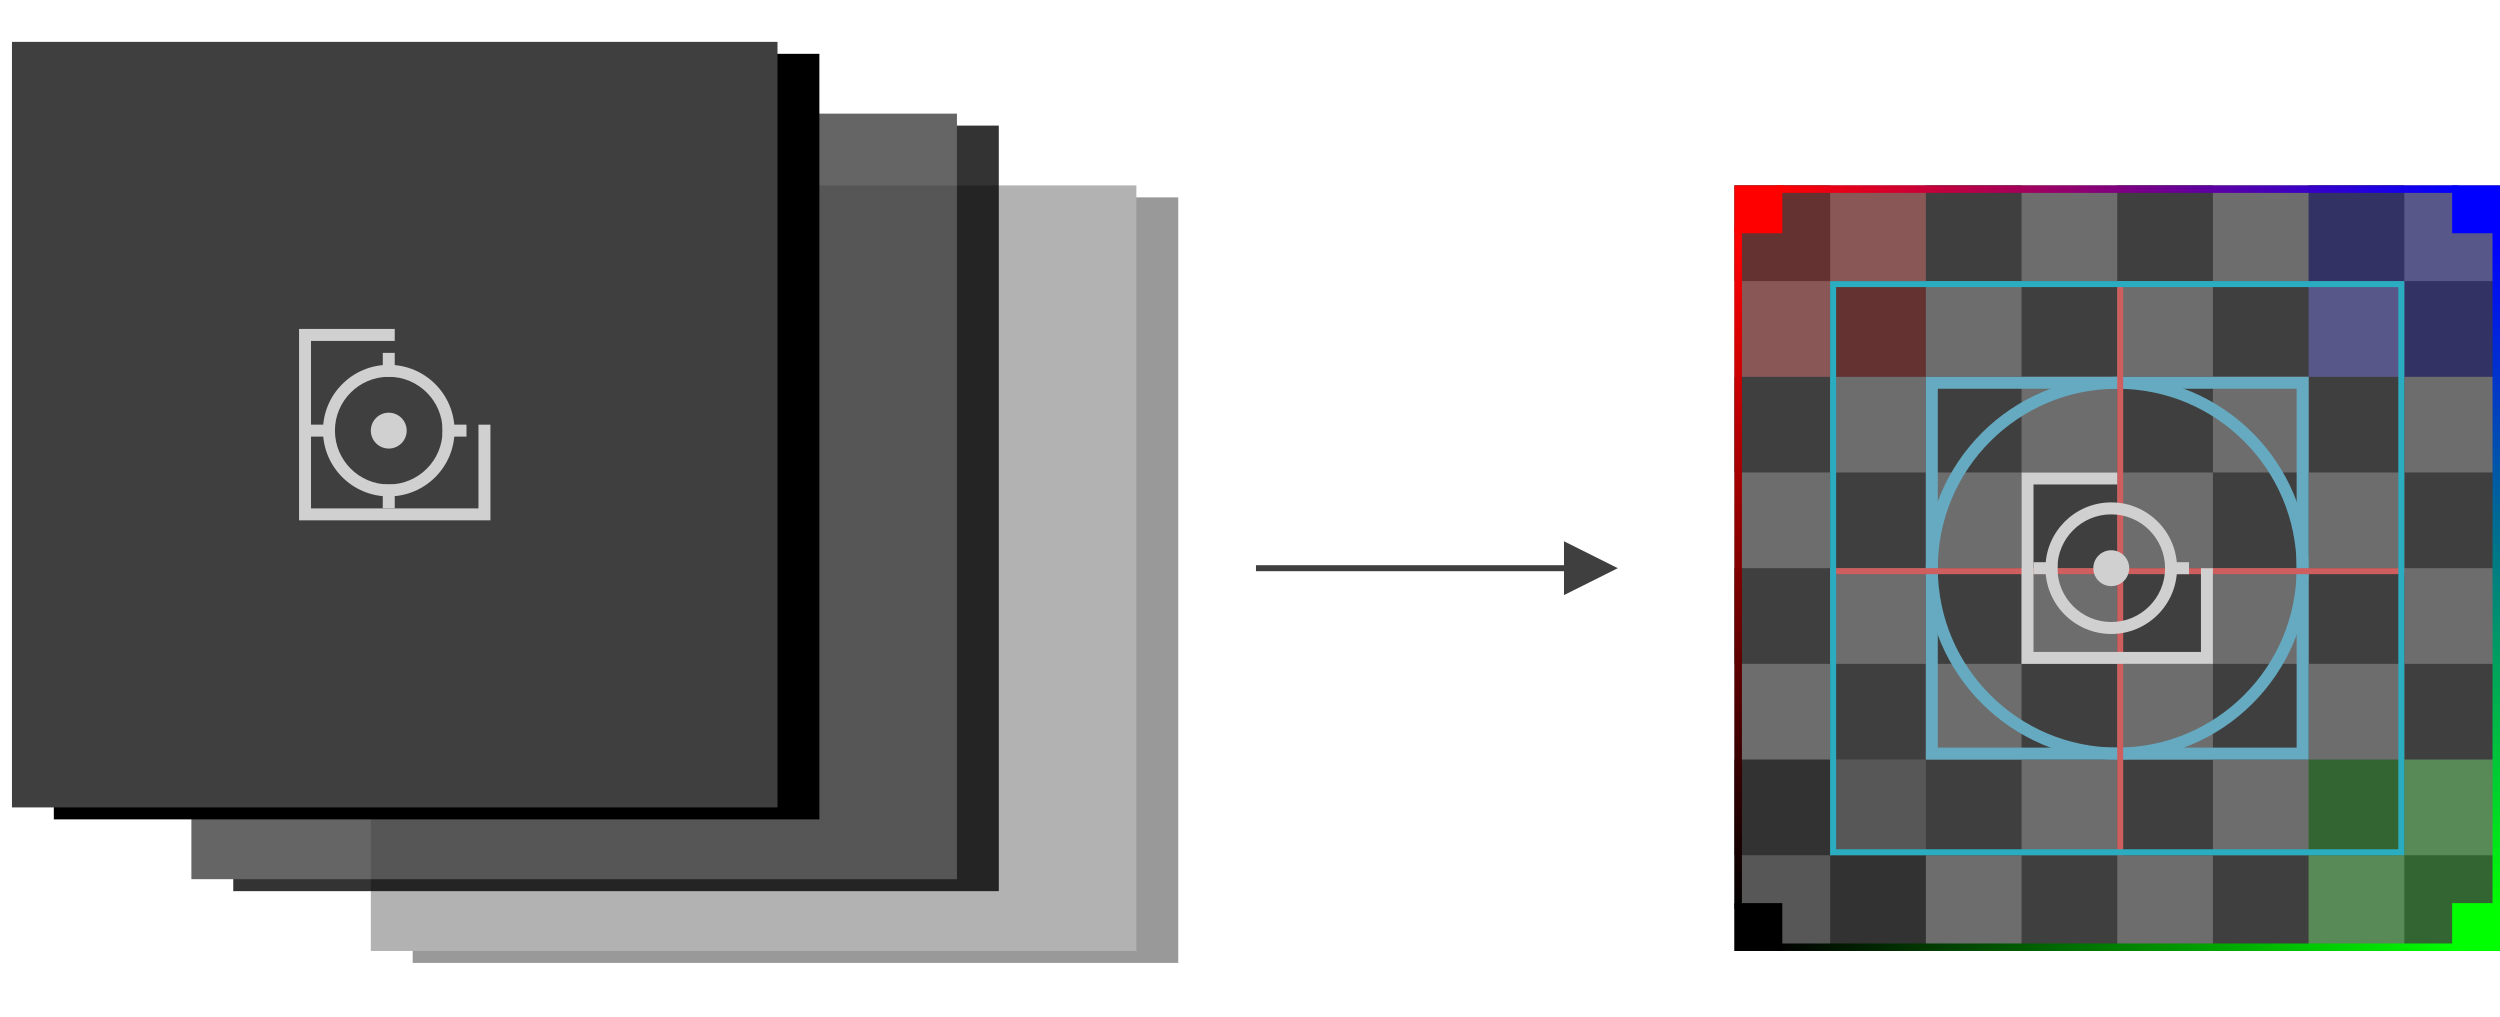 <svg height="170" viewBox="0 0 418 170" width="418" xmlns="http://www.w3.org/2000/svg" xmlns:xlink="http://www.w3.org/1999/xlink"><defs><path id="a" d="m60 24h128v128h-128z"/><filter id="b" height="131.2%" width="131.2%" x="-10.2%" y="-14.1%"><feMorphology in="SourceAlpha" operator="erode" radius="1.5" result="shadowSpreadOuter1"/><feOffset dx="7" dy="2" in="shadowSpreadOuter1" result="shadowOffsetOuter1"/><feGaussianBlur in="shadowOffsetOuter1" result="shadowBlurOuter1" stdDeviation="6"/><feColorMatrix in="shadowBlurOuter1" type="matrix" values="0 0 0 0 0   0 0 0 0 0   0 0 0 0 0  0 0 0 0.5 0"/></filter><path id="c" d="m30 12h128v128h-128z"/><filter id="d" height="131.2%" width="131.2%" x="-10.2%" y="-14.1%"><feMorphology in="SourceAlpha" operator="erode" radius="1.5" result="shadowSpreadOuter1"/><feOffset dx="7" dy="2" in="shadowSpreadOuter1" result="shadowOffsetOuter1"/><feGaussianBlur in="shadowOffsetOuter1" result="shadowBlurOuter1" stdDeviation="6"/><feColorMatrix in="shadowBlurOuter1" type="matrix" values="0 0 0 0 0   0 0 0 0 0   0 0 0 0 0  0 0 0 0.5 0"/></filter><linearGradient id="e" x1="0%" x2="100%" y1="50%" y2="50%"><stop offset="0" stop-color="#f00"/><stop offset="1" stop-color="#00f"/></linearGradient><linearGradient id="f" x1="0%" x2="100%" y1="50%" y2="50%"><stop offset="0"/><stop offset="1" stop-color="#0f0"/></linearGradient><linearGradient id="g" x1="50%" x2="50%" y1="2.041%" y2="100%"><stop offset="0" stop-color="#f00"/><stop offset="1"/></linearGradient><linearGradient id="h" x1="50%" x2="50%" y1="2.041%" y2="100%"><stop offset="0" stop-color="#00f"/><stop offset="1" stop-color="#0f0"/></linearGradient><path id="i" d="m0 0h128v128h-128z"/><filter id="j" height="131.2%" width="131.2%" x="-10.2%" y="-14.1%"><feMorphology in="SourceAlpha" operator="erode" radius="1.5" result="shadowSpreadOuter1"/><feOffset dx="7" dy="2" in="shadowSpreadOuter1" result="shadowOffsetOuter1"/><feGaussianBlur in="shadowOffsetOuter1" result="shadowBlurOuter1" stdDeviation="6"/><feColorMatrix in="shadowBlurOuter1" type="matrix" values="0 0 0 0 0   0 0 0 0 0   0 0 0 0 0  0 0 0 0.5 0"/></filter></defs><g fill="none" fill-rule="evenodd" transform="translate(2 7)"><g fill-rule="nonzero" opacity=".4"><use fill="#000" filter="url(#b)" xlink:href="#a"/><use fill="#3f3f3f" xlink:href="#a"/></g><g fill-rule="nonzero" opacity=".8"><use fill="#000" filter="url(#d)" xlink:href="#c"/><use fill="#3f3f3f" xlink:href="#c"/></g><g transform="translate(288 24)"><path d="m0 0h128v128h-128z" fill="#6d6d6d" fill-rule="nonzero"/><path d="m0 0h16v16h-16zm0 32h16v16h-16zm16-16h16v16h-16zm0 32h16v16h-16zm16-48h16v16h-16zm0 32h16v16h-16zm16-16h16v16h-16zm0 32h16v16h-16zm16-48h16v16h-16zm0 32h16v16h-16zm16-16h16v16h-16zm0 32h16v16h-16zm16-48h16v16h-16zm0 32h16v16h-16zm16-16h16v16h-16zm0 32h16v16h-16zm-112 16h16v16h-16zm16 16h16v16h-16zm16-16h16v16h-16zm16 16h16v16h-16zm16-16h16v16h-16zm16 16h16v16h-16zm16-16h16v16h-16zm16 16h16v16h-16zm-112 16h16v16h-16zm16 16h16v16h-16zm16-16h16v16h-16zm16 16h16v16h-16zm16-16h16v16h-16zm16 16h16v16h-16zm16-16h16v16h-16zm16 16h16v16h-16z" fill="#3f3f3f" fill-rule="nonzero"/><g opacity=".2"><path d="m0 0h32v32h-32z" fill="#f00"/><path d="m96 0h32v32h-32z" fill="#00f"/><path d="m0 96h32v32h-32z" fill="#000"/><path d="m96 96h32v32h-32z" fill="#0f0"/></g><circle cx="64" cy="64" r="31" stroke="#65aac1" stroke-width="2"/><path d="m33 33h62v62h-62z" stroke="#65aac1" stroke-width="2"/><path d="m64 16h1v96h-1z" fill="#cf5f5f"/><path d="m16 64h96v1h-96z" fill="#cf5f5f"/><path d="m16.5 16.5h95v95h-95z" stroke="#2badc1"/><path d="m7 0h114v1.25h-114z" fill="url(#e)"/><path d="m7 126.75h114v1.25h-114z" fill="url(#f)"/><path d="m0 7h1.25v114h-1.25z" fill="url(#g)"/><path d="m126.75 7h1.25v114h-1.25z" fill="url(#h)"/><path d="m2.5 2.5h3v3h-3z" stroke="#f00" stroke-width="5"/><path d="m2.5 122.5h3v3h-3z" stroke="#000" stroke-width="5"/><path d="m120 0h8v8h-8z" fill="#00f"/><path d="m122.5 122.5h3v3h-3z" stroke="#0f0" stroke-width="5"/></g><g fill="#d0d0d0" transform="translate(336 72)"><path d="m2 2v14h-2v-16h32v32h-16v-2h14v-28z" fill-rule="nonzero" transform="matrix(-1 0 0 -1 32 32)"/><path d="m18 16c0 1.656-1.344 3-3 3s-3-1.344-3-3 1.344-3 3-3 3 1.344 3 3"/><path d="m14 18h2v-4h-2z"/><path d="m24 17h4v-2h-4z"/><path d="m2 17h4v-2h-4z"/><path d="m14 18h2v-4h-2z"/><path d="m15 5c-6.074 0-11 4.926-11 11s4.926 11 11 11 11-4.926 11-11-4.926-11-11-11m0 2c4.963 0 9 4.037 9 9s-4.037 9-9 9-9-4.037-9-9 4.037-9 9-9"/></g><g fill-rule="nonzero"><use fill="#000" filter="url(#j)" xlink:href="#i"/><use fill="#3f3f3f" xlink:href="#i"/></g><g fill="#d0d0d0" transform="translate(48 48)"><path d="m2 2v14h-2v-16h32v32h-16v-2h14v-28z" fill-rule="nonzero" transform="matrix(-1 0 0 -1 32 32)"/><path d="m18 17c0 1.656-1.344 3-3 3s-3-1.344-3-3 1.344-3 3-3 3 1.344 3 3"/><path d="m14 8h2v-4h-2z"/><path d="m24 18h4v-2h-4z"/><path d="m2 18h4v-2h-4z"/><path d="m14 30h2v-4h-2z"/><path d="m15 6c-6.074 0-11 4.926-11 11s4.926 11 11 11 11-4.926 11-11-4.926-11-11-11m0 2c4.963 0 9 4.037 9 9s-4.037 9-9 9-9-4.037-9-9 4.037-9 9-9"/></g><path d="m268.5 88-9-4.5v9zm-60.5.5h52v-1h-52z" fill="#3f3f3f" fill-rule="nonzero"/></g></svg>